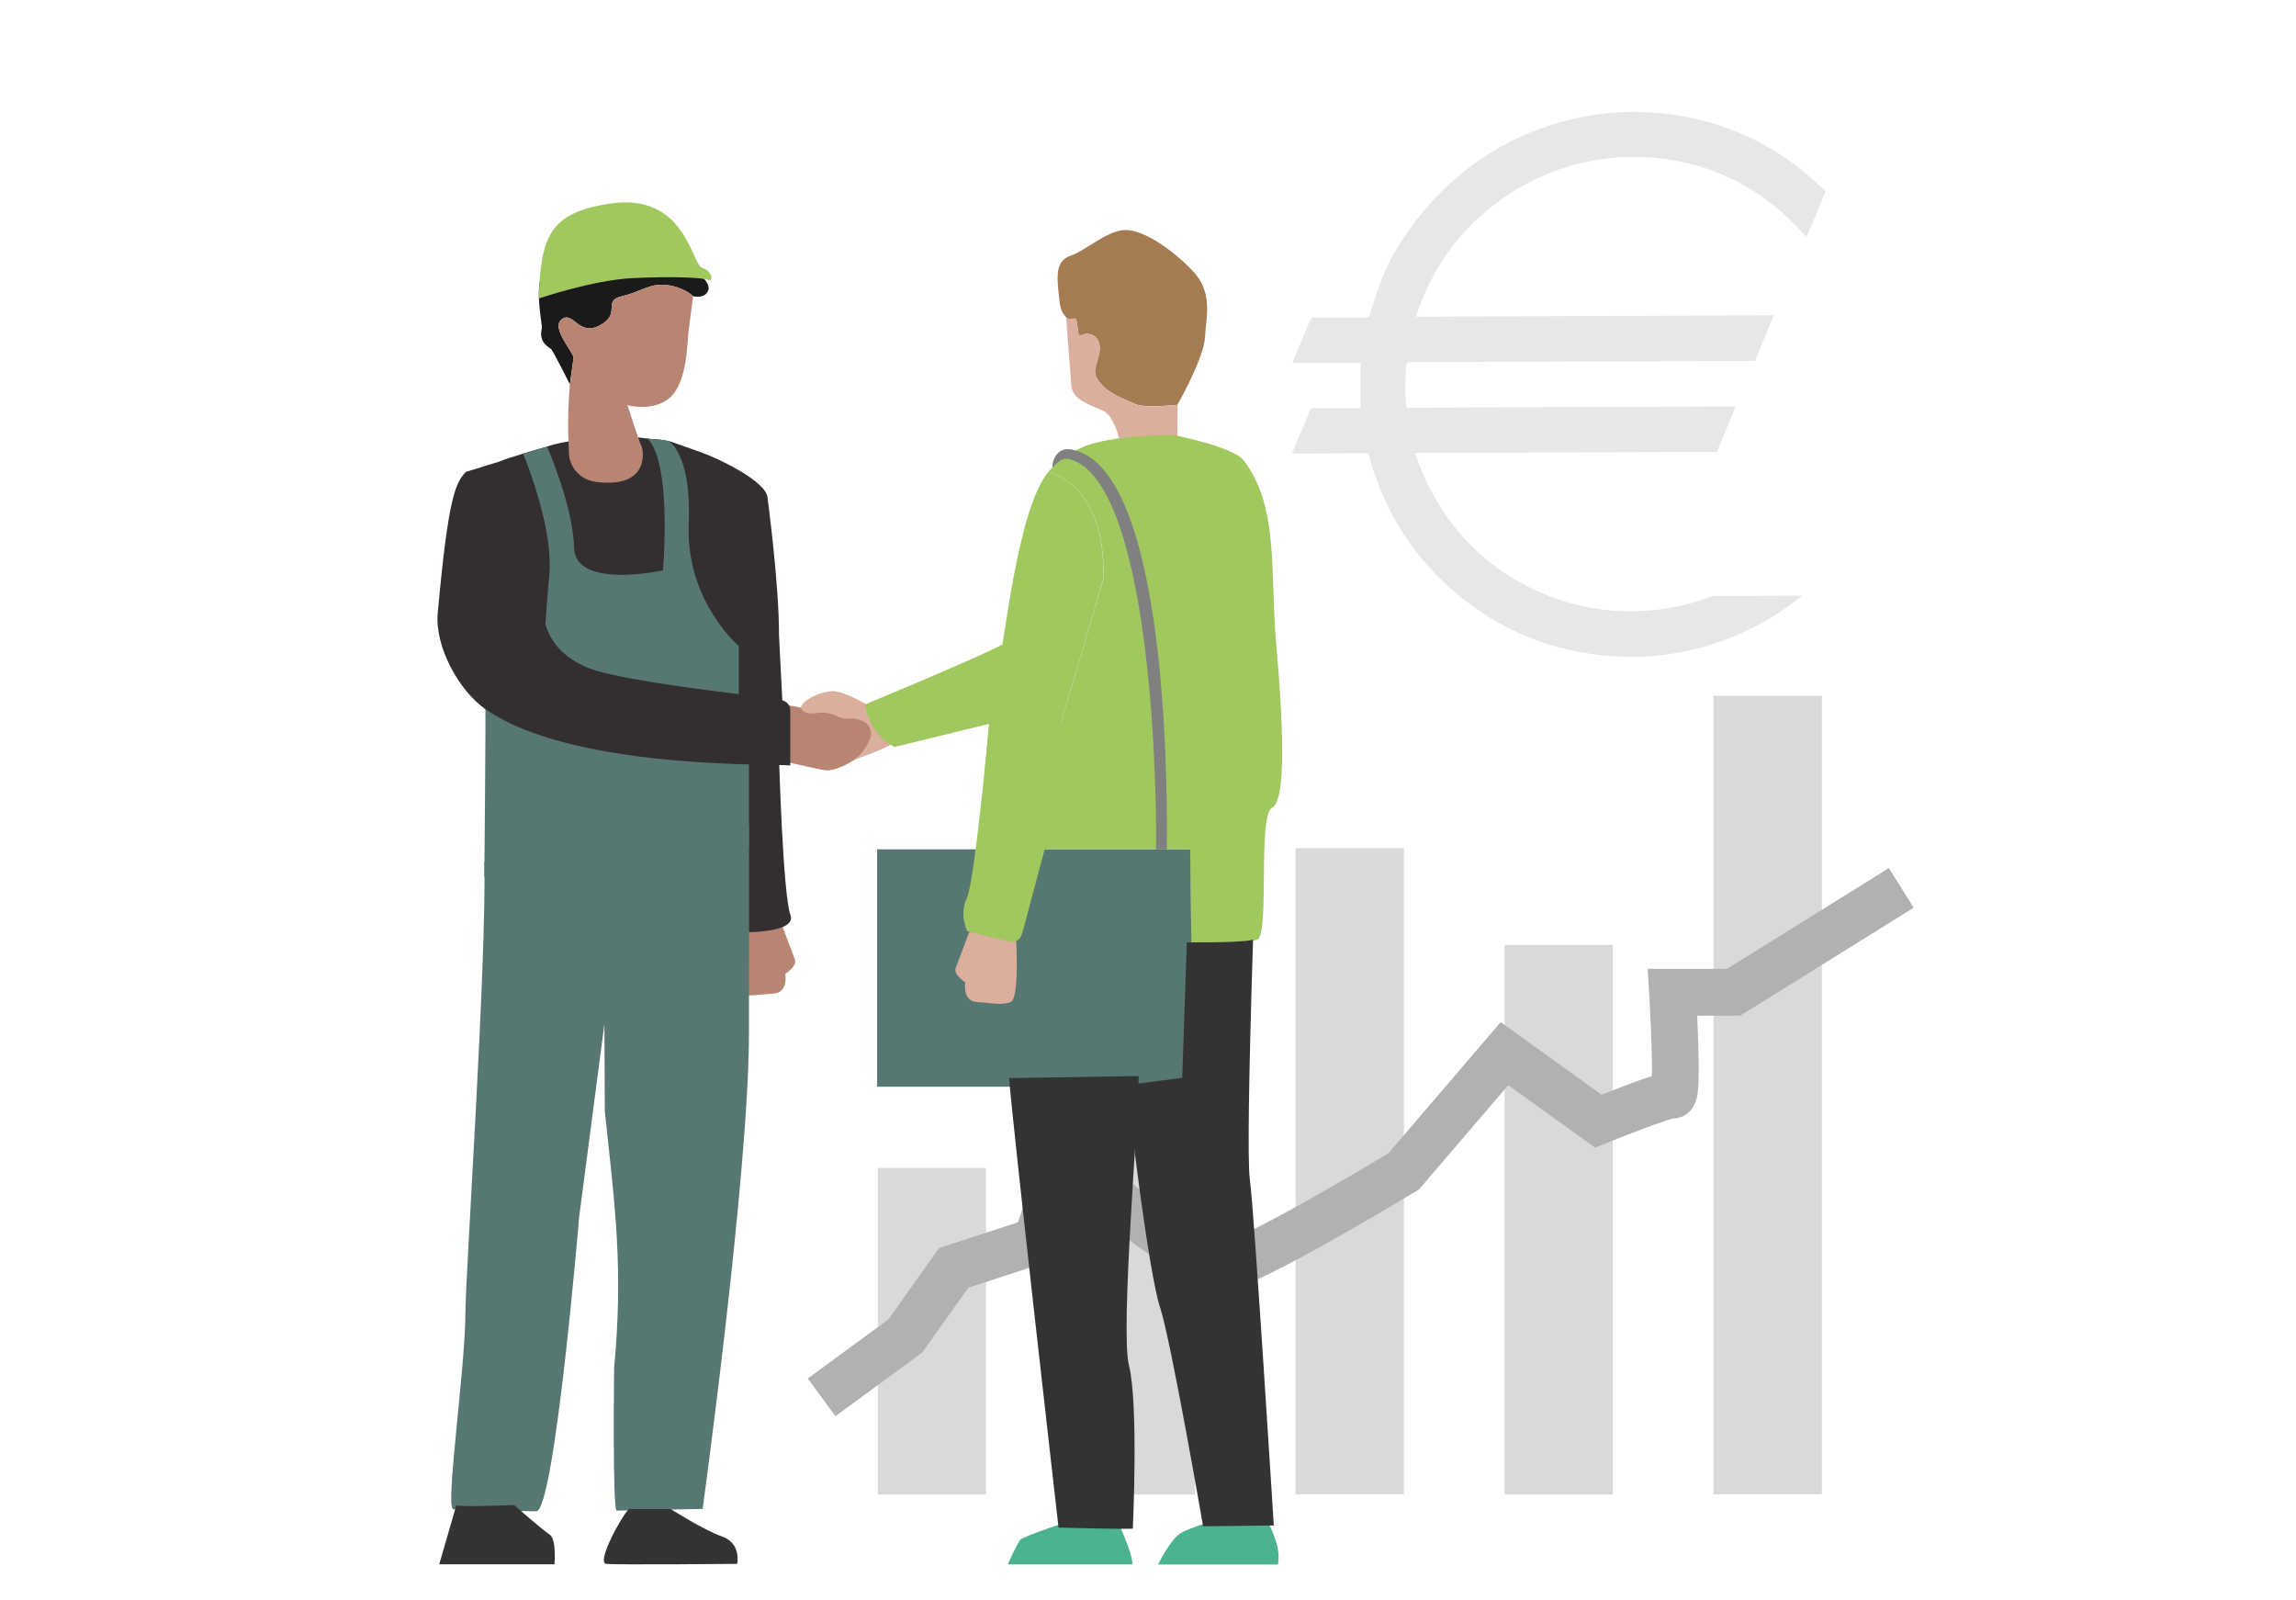<?xml version="1.0" encoding="UTF-8"?><svg id="Ebene_3" xmlns="http://www.w3.org/2000/svg" viewBox="0 0 165.02 115"><defs><style>.cls-1{fill:#a0c85e;}.cls-2{fill:#e7e7e8;}.cls-3{fill:#891e3e;}.cls-4{fill:#4bb48f;}.cls-5{fill:#333;}.cls-6{fill:gray;}.cls-7{fill:#a57c52;}.cls-8,.cls-9{fill:none;}.cls-10{fill:#dbae9e;}.cls-11{fill:#577872;}.cls-12{fill:#332e2f;}.cls-13{fill:#1a1a1a;}.cls-9{stroke:#b1b1b1;stroke-miterlimit:10;stroke-width:3.36px;}.cls-14{fill:#d9d9d9;}.cls-15{fill:#b88573;}</style></defs><rect class="cls-14" x="78.11" y="74.85" width="7.78" height="32.55"/><rect class="cls-14" x="93.12" y="60.96" width="7.78" height="46.43"/><rect class="cls-14" x="108.14" y="67.91" width="7.78" height="39.49"/><rect class="cls-14" x="63.09" y="83.94" width="7.78" height="23.46"/><rect class="cls-14" x="123.16" y="50.01" width="7.78" height="57.38"/><path class="cls-9" d="m59.05,100.42l6.02-4.41,3.47-4.89,5.97-1.95,1.91-5.9s9.47,7.81,11.22,7.85,13.25-6.94,13.25-6.94l7.24-8.46,6.74,4.85s4.89-1.97,5.34-1.87,0-7.39,0-7.39h4.39l12.05-7.5"/><path class="cls-2" d="m131.22,13.73c-.44,1.07-.89,2.15-1.35,3.22,0,.02-.02.04-.04.08-2.94-3.36-6.58-5.31-10.97-5.69-3.66-.32-7.27.58-10.33,2.57-.31.19-.61.4-.9.62-2.84,2.11-4.76,4.86-5.87,8.23l25.73-.1-1.36,3.28c-4.14.02-8.76.02-12.87.04l-12.02.05c-.06.04-.09.07-.14.11-.12.67-.12,2.61,0,3.16l23.66-.09-1.28,3.05-.1.22c-2.31,0-5.05.01-7.33.02l-14.35.05c1.58,4.6,4.45,7.94,8.78,9.92.31.14.63.27.95.4,3.05,1.17,6.39,1.38,9.6.6.72-.17,1.4-.39,2.07-.64l6.43-.02c-.57.46-1.17.89-1.77,1.28-1.95,1.26-4.08,2.15-6.39,2.66-1.53.34-3.09.5-4.66.45-4.33-.14-8.22-1.5-11.6-4.19-.04-.04-.09-.07-.13-.11-3.29-2.66-5.47-6.05-6.58-10.14-.04-.16-.12-.19-.26-.19-1.67.01-3.35.02-5.02.03h-.27c.26-.62.42-1.03.77-1.8.18-.41.35-.82.5-1.25.05-.15.11-.21.27-.21,1.07,0,2.12,0,3.18,0h.21s.01-3.27.01-3.27l-4.91.02c.12-.3.23-.57.34-.84.31-.75.63-1.49.94-2.24.04-.12.16-.19.28-.19,1.25,0,2.49,0,3.74,0,.16,0,.23-.04.27-.19.5-1.69,1.06-3.36,1.99-4.85,1.45-2.33,3.17-4.25,5.18-5.76,1.87-1.42,3.99-2.49,6.35-3.19,1.19-.35,2.39-.58,3.62-.7,1.12-.11,2.23-.11,3.35-.03,3.72.29,7.08,1.52,10.06,3.74.79.58,1.5,1.27,2.24,1.91Z"/><path class="cls-15" d="m56.16,66.37s.78,2.1.97,2.58-.69,1.04-.69,1.04c0,0,.25,1.36-.87,1.42s-1.69.25-2.38,0-.38-4.9-.38-4.9l3.35-.14Z"/><path class="cls-12" d="m55.99,54.44s.28,9.84.82,11.31-4.22,1.24-4.22,1.24l-.95-14.86,4.35,2.31Z"/><path class="cls-10" d="m57.74,51.6s3.54-1.06,4.4-.97,2.17,1.09,2.54,1.96-2.35,1.59-3.47,2.12-3.47-3.11-3.47-3.11Z"/><path class="cls-15" d="m56.4,50.63s4.22.82,5.31,1.09.87,1.25.87,1.25c0,0-.33.92-.98,1.47s-1.69.93-2.12.93-4.3-.93-4.3-.93l1.23-3.81Z"/><path class="cls-10" d="m62.77,50.91s-1.97-1.24-2.93-1.24-2.63.89-2.2,1.34c.63.65,1.33-.18,2.53.46s2.6-.56,2.6-.56Z"/><path class="cls-1" d="m62.15,50.63s10.37-4.25,10.94-4.92.82,5.62.82,5.62l-9.6,2.35s-1.64-.6-2.16-3.05Z"/><path class="cls-11" d="m32.55,108.46s5.13.16,5.99.15c1.32-.01,3.09-21.19,3.09-21.19l1.81-13.83.03,6.29c.76,7,1.33,11.39.67,18.4,0,0-.13,10.39.19,10.28l6.17-.12s3.33-24.16,3.33-34.2c0-2.26.02-12,0-15-4.6,1.89-11.79,0-19.02,2.68.18,7.06-1.36,29.83-1.36,32.43,0,3.94-1.45,13.89-.89,14.09Z"/><path class="cls-12" d="m52.69,54.9l-.15-1.65,3.78-1.12-.33-6.47c.01-3.68-.82-9.85-.82-9.85-.02-1.22-3.67-2.92-4.82-3.32l-2.22-.78c-.6-.12-1.01-.15-1.01-.15-.3.02-1.01-.12-1.4-.13l-.03.06c.21.21.1.43.08.77-.02.3-.18.29-.18.29,0,0-2.14,2.24-3.5,1.68-1.36-.56-.79-1.13-.68-1.34.16-.29.37-.91.45-1.25-1.2.03-2.14.33-2.14.33h0c-.1.03-3.53,1.02-3.77,1.18,0,0,0,0-.02.02-.08.05-.15.12-.22.2,0,0-.01,0-.02.02-.84,1.01-1.24,4.29-.97,10.78,0,.09.11.86.13,2.16h0c.02,1.19.03,2.78.03,4.63,4.38,3.05,12.75,3.75,17.8,3.94Z"/><path class="cls-11" d="m49.19,63.79c-5.35-.21-14.38-.78-14.38-.78.03-3.68.07-7.4.08-10.55v-.07c0-.49,0-.97,0-1.43,4.38,3.05,13.89,3.75,18.94,3.94v5.73c.08,2.07-2.57,3.24-4.64,3.16Z"/><path class="cls-13" d="m50.9,20.86c-.2.62-1.01.44-1.08.43h0s-.6-.63-1.85-.8c-1.26-.17-1.85.47-3.28.8-1.43.33,0,1.24-1.56,2.08-1.55.85-1.91-1.05-2.75-.43-.84.62.9,2.41.84,2.8-.06.4-.26,1.88-.26,1.88,0,0-1.02-2.03-1.32-2.5-.1-.15-.96-.43-.7-1.5.07-.27-.53-2.69.03-3.97.27-.62,1.15-.42,1.41-1.46.24-.98,2.48-1.85,3.85-1.77.78.05,2.61-.04,3.23.18,1.47.53,1.32,1.62,1.71,1.78.38.16.65.59.76,1.09,0,0,0,0,.01,0,.12.08,1.17.79.97,1.41Z"/><path class="cls-15" d="m40.96,27.61c-.17,2.23-.15,3.38-.06,5.07h0c.03.61.55,1.79,1.99,1.96,3.9.47,3.33-2.38,3.22-2.57-.16-.27-1.01-2.95-1.01-2.95,0,0,1.91.53,3.11-.6,1.19-1.13,1.19-3.98,1.27-4.66.05-.45.22-1.62.34-2.57h0s-.6-.63-1.85-.8-1.85.47-3.28.8,0,1.23-1.56,2.08c-1.55.85-1.91-1.05-2.75-.43-.84.62.9,2.41.84,2.8-.06.4-.26,1.88-.26,1.88Z"/><path class="cls-8" d="m49.93,19.45s.03.01.04.02"/><path class="cls-5" d="m43.57,112.39c.71.08,9.41,0,9.41,0,0,0,.33-1.46-1.07-1.96-1.39-.5-3.7-1.98-3.7-1.98h-3.02c-.66.74-2.32,3.86-1.62,3.94Z"/><path class="cls-5" d="m31.57,112.42h8.28s.17-1.8-.35-2.14c-.53-.34-2.55-2.12-2.55-2.12,0,0-4.15.17-4.15.01l-1.23,4.25Z"/><path class="cls-12" d="m56.8,51.05v3.96c-.33-.04-1.9-.03-4.12-.11-5.05-.19-13.42-.89-17.8-3.94-1.91-1.34-3.63-4.49-3.42-6.88.76-8.42,1.29-9.41,2.03-10.17,0,0,1.42-.43,1.46-.45.02,0,.99-.3.99-.3,0,0,4.08.16,3.21,5.82-.87,5.66.22,7.68,2.89,8.93,1.62.76,6.69,1.51,10.44,1.98,1.56.2,2.9.35,3.66.43.38.04.66.36.66.74Z"/><path class="cls-11" d="m53.1,49.89c-3.75-.47-9.44-1.22-11.05-1.98-1.4-.66-2.37-1.53-2.85-3.03.04-.72.12-1.86.28-3.57.09-.98-.02-2.11-.23-3.22-.26-1.41-.68-2.79-1.03-3.81h0c-.34-1.01-.62-1.67-.62-1.67.63-.19,1.3-.39,1.72-.51,0,0,1.87,4.25,1.94,7.26.07,3.02,6.39,1.63,6.39,1.63,0,0,.67-7.69-1.11-9.47.23.03.44.05.57.04,0,0,.27.02.71.09.08.01.17.03.26.05.51.4,1.47,1.65,1.44,5.29,0,.21,0,.43-.02.66-.22,5.55,3.6,8.78,3.6,8.78v3.46Z"/><path class="cls-1" d="m38.73,21.45s3.88-1.32,6.7-1.46,5.1-.05,5.46.13.38-.62-.41-.86-1.19-5.49-6.71-4.62c-4.16.66-4.92,2.22-5.04,6.8Z"/><path class="cls-7" d="m76.06,20.82c.11,1.05.11,1.52.57,1.99.46.47.7-.46.81.65.11,1.11.17.47.76.53.58.06,1.05.59.75,1.64-.3,1.05-.42,1.28.21,1.99.64.71,1.51,1,2.44,1.42.52.23,1.93.16,3.04.05v-.03s1.9-3.33,1.97-4.84c.07-1.51.61-3.2-.92-4.79-1.54-1.59-3.57-2.95-4.86-2.9-1.28.05-2.82,1.49-3.87,1.84s-1,1.39-.9,2.45Z"/><path class="cls-10" d="m76.63,22.81s.27,3.78.37,4.93c.11,1.15,1.79,1.46,2.43,1.87.57.37,1.04,1.68,1.13,2.62,2.05-.83,4.06-.7,4.06-.7l.02-2.43c-1.11.11-2.52.18-3.04-.05-.93-.42-1.8-.72-2.44-1.42-.64-.71-.52-.94-.21-1.99.3-1.05-.16-1.58-.75-1.64-.58-.06-.65.58-.76-.53-.11-1.11-.35-.18-.81-.65Z"/><path class="cls-1" d="m91.43,58.05c-1.05.53-.17,9-1.05,9.47-.27.15-2.23.21-4.76.21l-.09-6.7h-13.52l-.12-5.44c1.42.21,3.04-.08,3.54-1.27.58-1.36,3.2-10.42,3.76-12.33.07-.23.1-.35.1-.35,0,0,.38-4.27-2-6.58-.51-.49-1.14-.89-1.93-1.15.04-.06.09-.11.13-.16.04-.05.09-.09.13-.14.03-.03.05-.06.08-.08.23-.23.48-.43.73-.61.07-.06.14-.1.22-.15.22-.15.45-.28.68-.4.2-.1.39-.2.59-.28,2.05-.85,6.4-.83,6.4-.83,0,0,4.28.83,5.05,1.81,2.59,3.35,1.89,8.03,2.36,13.28.47,5.26.76,11.16-.29,11.69Z"/><path class="cls-1" d="m70.79,55.31c-.04.35.71.22,1.1.28,1.42.21,3.04-.08,3.54-1.27.58-1.36,3.2-10.43,3.75-12.33.07-.22.1-.35.1-.35,0,0,.38-4.27-2-6.58-.51-.49-1.14-.89-1.93-1.15-2.35,2.87-3.2,13.17-3.61,13.75-.41.58-.61,4.23-.96,7.65Z"/><path class="cls-8" d="m77.92,32.09c.01.11.02.22.02.32"/><line class="cls-3" x1="71.86" y1="54.44" x2="71.89" y2="55.59"/><path class="cls-11" d="m63.04,61.04v17.06s18.82,0,18.82,0v-17.06s-9.84,0-9.84,0h-8.97Z"/><polygon class="cls-11" points="81.85 61.04 81.85 78.1 85.77 78.1 85.63 67.73 85.54 61.04 81.85 61.04"/><line class="cls-8" x1="81.85" y1="79.33" x2="81.85" y2="78.1"/><path class="cls-8" d="m72.5,77.22s.02.32.06.88"/><path class="cls-8" d="m80.42,77.63s0,.16,0,.47"/><path class="cls-10" d="m69.66,66.98s-.78,2.1-.97,2.58.69,1.04.69,1.04c0,0-.25,1.36.87,1.42s1.69.25,2.38,0,.38-4.9.38-4.9l-3.35-.14Z"/><path class="cls-1" d="m71.29,50.01s-1.2,13.29-1.79,14.5.02,2.41.02,2.41l2.73.67c.68.24,1.08.04,1.26-.66l3.89-14.57-6.12-2.34Z"/><path class="cls-6" d="m83.86,61.04h0s-.51,0-.51,0h-.26c.07-7.47-.8-26.68-6.25-28.05-.25-.06-.51,0-.71.17-.14.12-.29.24-.42.38-.03.03-.06.06-.08.08.02-.64.28-.98.54-1.16.24-.17.54-.21.83-.16.11.02.22.05.33.08,7.02,2.05,6.54,27.45,6.53,28.66Z"/><path class="cls-4" d="m81.38,112.43h-8.93c.04-.23.69-1.49.85-1.75.17-.27,4.02-1.51,4.02-1.51h2.94s1.21,2.58,1.12,3.26Z"/><path class="cls-4" d="m91.85,112.44h-8.62c.13-.26.85-1.65,1.47-2.15.68-.55,3.85-1.37,3.85-1.37h2.36s.58,1.05.86,2.07c.17.62.14,1.14.08,1.46Z"/><path class="cls-5" d="m81.06,77.98c.12,2.43,1.56,13.74,2.32,15.99.76,2.25,3.09,15.72,3.09,15.72l5.08-.06s-1.42-22.84-1.72-24.86c-.19-1.34-.02-8.59.11-13.25.04-1.45.08-2.65.1-3.34.01-.42.02-.66.02-.66-.28.15-2.23.21-4.76.21l-.33,9.73-3.91.51Z"/><path class="cls-5" d="m72.53,77.47c.19,2.91,3.55,32.31,3.55,32.31,0,0,4.53.13,5.34.08,0,0,.42-8.96-.28-11.74-.63-2.51.71-17.97.7-20.79l-9.32.15Z"/></svg>